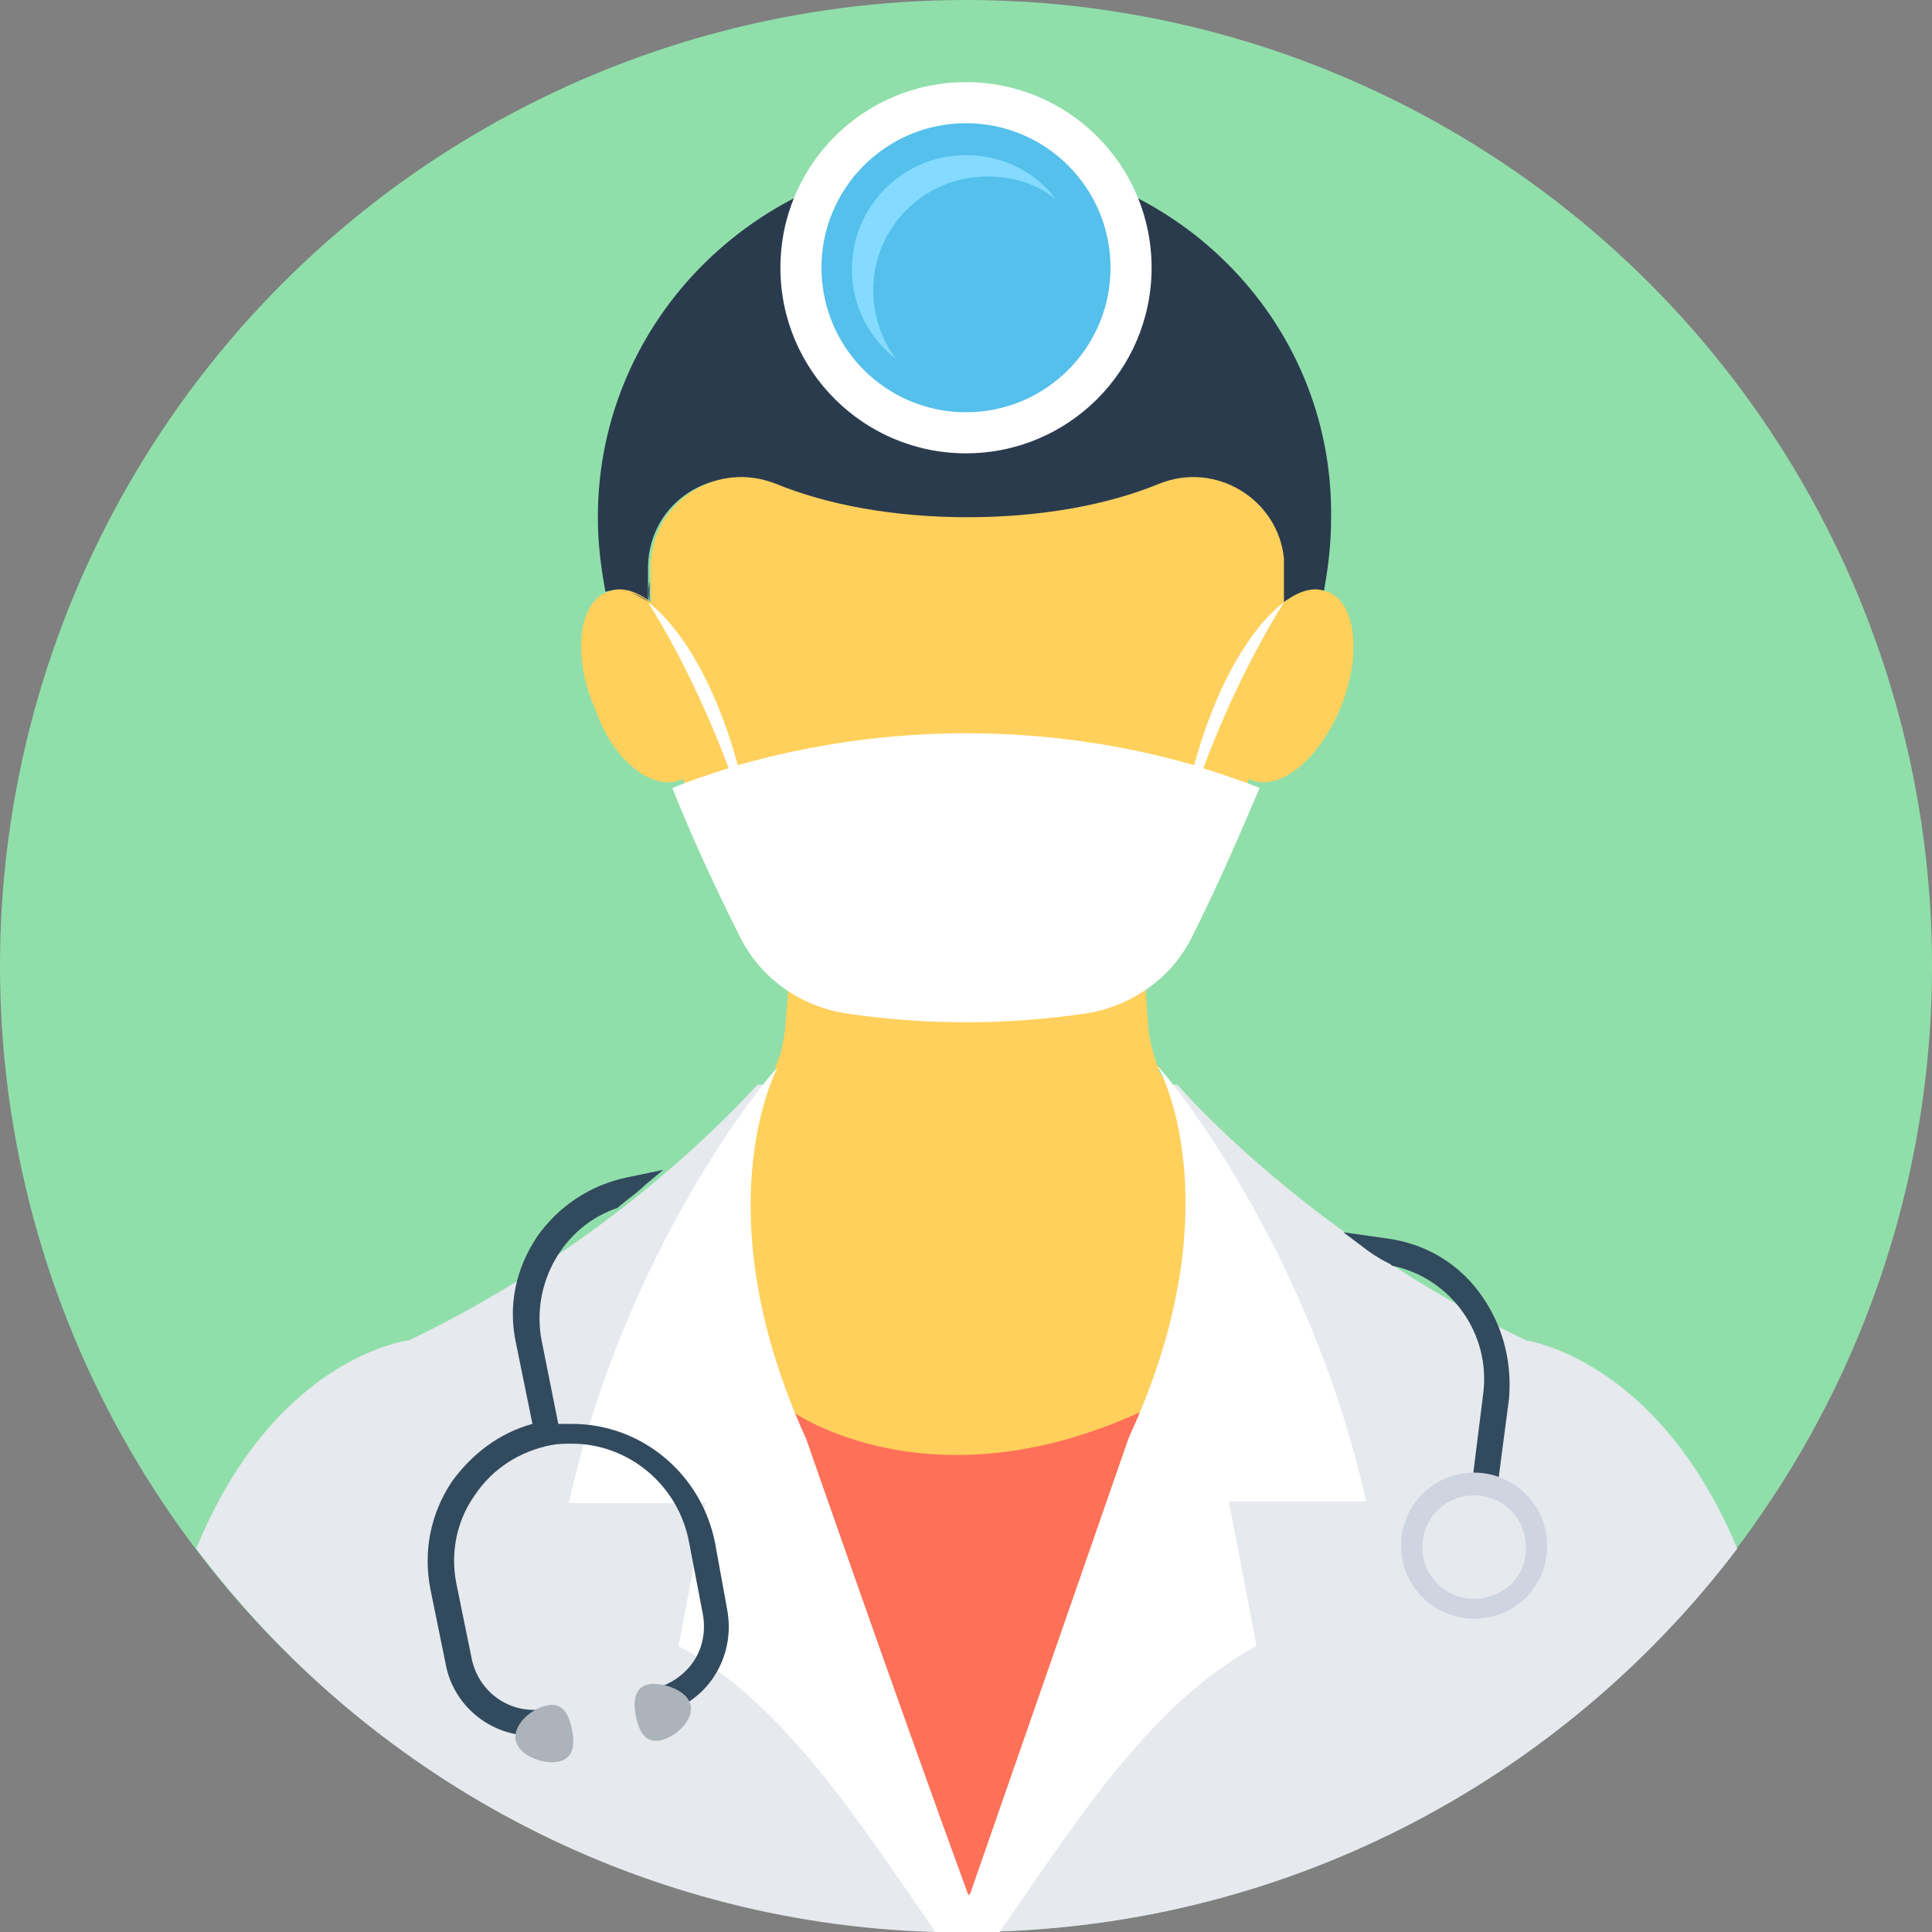 <?xml version="1.0" encoding="iso-8859-1"?>
<!-- Generator: Adobe Illustrator 19.0.0, SVG Export Plug-In . SVG Version: 6.00 Build 0)  -->
<svg version="1.1" id="Layer_1" xmlns="http://www.w3.org/2000/svg" xmlns:xlink="http://www.w3.org/1999/xlink" x="0px" y="0px"
	 viewBox="0 0 508 508" style="enable-background:new 0 0 508 508;" xml:space="preserve">
<rect x="0" y="0" width="508" height="508" fill="#808080" stroke="none"/>
<circle style="fill:#90DFAA;" cx="254" cy="254" r="254"/>
<path style="fill:#E6E9EE;" d="M456.8,407.2C410.4,468.4,336.8,508,254,508c-2.8,0-5.6,0-8.4,0c-79.2-2.4-149.6-41.6-194-100.8
	c20.8-50.8,56-54.8,56-54.8c56-26.8,89.2-64.8,91.6-67.2h110.4c2,2.4,35.6,40.4,91.6,67.2C400.4,352.4,435.6,356.4,456.8,407.2z"/>
<path style="fill:#2B3B4E;" d="M254,41.2c-53.6,0-96.8,42.4-96.8,94.8c0,6.8,0.8,13.2,2,19.6c3.6-1.2,7.6,0,11.2,2.8
	c0-2,0-3.6,0-5.6c0-1.6,0-2.8,0-4c0.4-16.8,17.2-27.6,32.8-21.2c13.6,5.6,31.2,8.8,50.4,8.8s36.8-3.2,50.4-8.8
	c15.6-6.4,32.4,4.8,32.8,21.2c0,1.2,0,2.8,0,4.4c0,2,0,3.6,0,5.6c4-2.8,8-4,11.2-2.8c1.2-6.4,2-12.8,2-19.6
	C350.8,83.6,307.6,41.2,254,41.2z"/>
<g>
	<path style="fill:#FFD05B;" d="M179.6,204.8c0.4,1.2,0.8,2.4,1.2,3.6h146.4c0.4-1.2,0.8-2.4,1.2-3.6c7.2,3.6,17.6-4,23.6-17.6
		s4.8-27.6-2-31.2c-0.4-0.4-0.8-0.4-1.2-0.4l0,0c-5.2-2.4-11.2,2.8-11.2,2.8l0,0l0,0l0,0c0-1.2,0-9.6,0-11.6
		c-1.6-15.6-18-25.6-32.8-19.6c-13.6,5.6-31.2,8.8-50.4,8.8s-36.8-3.2-50.4-8.8c-15.2-6-31.2,4-32.8,19.6c-0.4,1.2,0,9.6,0,11.6l0,0
		c0,0-6-5.2-11.2-2.8l0,0c-0.4,0-0.8,0.4-1.2,0.4c-7.2,4-8,18-2,31.2C161.6,200.8,172.4,208.4,179.6,204.8z"/>
	<polygon style="fill:#FFD05B;" points="304,280.4 254,280.4 204.4,280.4 173.2,333.2 198,388.8 254,388.8 310.4,388.8 335.2,333.2 
			"/>
</g>
<path style="fill:#FF7058;" d="M208.4,371.2c0,0,36,25.6,91.6,0c0,0-21.6,111.6-45.6,127.2C254,498.4,201.2,404,208.4,371.2z"/>
<path style="fill:#FFD05B;" d="M305.6,282c-0.4-0.4-0.4-1.2-0.8-1.6c0,0-0.8,4.4-6,10.8c-22.4,28-66.4,28-88.8,0
	c-5.2-6.8-6-10.8-6-10.8c-0.4,0.4-0.4,0.8-0.8,1.2c2-3.2,2.8-7.2,3.2-10.8l1.2-14.8l0,0l2.8-46h87.2l4.4,60.8
	c0.4,3.2,1.2,6.4,2.4,9.6C304.8,280.8,305.2,281.2,305.6,282z"/>
<path style="fill:#FFFFFF;" d="M323.2,395.2l7.2,37.6C302,448,281.6,481.2,262.8,508c-2.8,0-5.6,0-8.4,0c-2.8,0-5.6,0-8.4,0
	c-18.8-26.8-39.2-60-67.6-75.2l7.2-37.6h-36c14.8-67.2,52.4-112.4,54.8-114.4c-1.2,2.4-19.2,38.8,7.6,97.6c0,0,23.2,66.8,42.8,120.4
	c18.8-54,42-120.8,42-120.8c27.2-58.8,9.2-95.2,7.6-97.6c2.4,2,40,47.6,54.8,114.4h-36V395.2z"/>
<g>
	<path style="fill:#2B3B4E;" d="M162,155.2c-0.8,0-1.6,0-2.8,0.4l0,0C160,155.2,161.2,155.2,162,155.2z"/>
	<path style="fill:#2B3B4E;" d="M162,155.2c0.8,0,1.6,0,2.8,0.4C164,155.2,162.8,155.2,162,155.2z"/>
	<path style="fill:#2B3B4E;" d="M170.8,158.4c-2-1.6-4-2.4-5.6-2.8C166.8,156,168.8,157.2,170.8,158.4c0-2,0-3.6,0-5.6
		c0-0.4,0-0.4,0-0.8c0,0.4,0,0.4,0,0.8C170.4,154.8,170.4,156.4,170.8,158.4z"/>
</g>
<g>
	<path style="fill:#324A5E;" d="M188,405.6c-3.6-18-19.2-31.2-37.6-31.2c-1.2,0-2.4,0-3.6,0l-4.4-22c-2.8-14.8,5.6-30,20-34.8
		l0.4-0.4c2.4-2,4.8-3.6,6.8-5.6l4.8-4l-9.6,2c-9.6,2-18,7.6-23.6,15.6c-5.6,8.4-7.6,18-5.6,27.6l4.4,21.6c-8.8,2.4-16,8-21.2,15.2
		c-5.6,8.4-7.6,18.4-5.6,28.4l4,19.6c2,10.8,11.6,18.8,22.8,18.8c1.6,0,3.2,0,4.8-0.4l1.6-0.4l-1.2-6.8l-1.6,0.4
		c-1.2,0.4-2,0.4-3.2,0.4c-8,0-14.8-5.6-16.4-13.6l-4-19.6c-1.6-8,0-16.4,4.8-23.2c4.8-7.2,12-11.6,20-13.2c2-0.4,3.6-0.4,5.6-0.4
		c14.8,0,28,10.8,30.8,26l3.6,18.8c0.8,4.4,0,8.8-2.4,12.4s-6.4,6.4-10.8,7.2l-1.6,0.4l1.2,6.8l1.6-0.4
		c12.8-2.4,20.8-14.8,18.4-27.6L188,405.6z"/>
	<path style="fill:#324A5E;" d="M388.8,339.6c-6-8-14.8-12.8-24.4-14l-11.2-1.6l4.8,3.6c2,1.6,4.4,3.2,6.8,4.4l0.8,0.4l0.4,0.4
		c15.6,3.2,26,18,24,33.6l-4.4,35.2l6.8-0.4l4.4-33.6C397.6,357.2,394.8,347.6,388.8,339.6z"/>
</g>
<path style="fill:#CED5E0;" d="M387.6,425.6L387.6,425.6c-10.4,0-19.2-8.4-19.2-19.2l0,0c0-10.4,8.4-19.2,19.2-19.2l0,0
	c10.4,0,19.2,8.4,19.2,19.2l0,0C406.8,417.2,398.4,425.6,387.6,425.6z"/>
<path style="fill:#E6E9EE;" d="M387.6,420.4L387.6,420.4c-7.6,0-13.6-6-13.6-13.6l0,0c0-7.6,6-13.6,13.6-13.6l0,0
	c7.6,0,13.6,6,13.6,13.6l0,0C401.6,414.4,395.2,420.4,387.6,420.4z"/>
<g>
	<path style="fill:#ACB3BA;" d="M181.6,448.4c0.8,4-4,8.4-8,9.2c-4,0.8-5.6-2.4-6.4-6.4c-0.8-4-0.4-7.6,3.6-8.4
		C174.4,442.4,180.8,444.4,181.6,448.4z"/>
	<path style="fill:#ACB3BA;" d="M135.6,457.6c0.8,4,7.2,6.4,11.2,5.6s4.4-4.4,3.6-8.4c-0.8-4-2.4-7.2-6.4-6.4
		C139.6,449.2,134.8,453.6,135.6,457.6z"/>
</g>
<circle style="fill:#FFFFFF;" cx="254" cy="70.4" r="48.8"/>
<circle style="fill:#54C0EB;" cx="254" cy="70.4" r="38"/>
<path style="fill:#84DBFF;" d="M277.6,52.4c-4.8-4-11.2-6-18-6c-16.4,0-30,13.2-30,30c0,6.8,2.4,13.2,6,18
	c-7.2-5.6-11.6-14-11.6-23.6c0-16.4,13.2-30,30-30C263.6,40.8,272.4,45.2,277.6,52.4z"/>
<path style="fill:#FFFFFF;" d="M337.6,158.4c0,0-14.4,9.2-23.6,42.8c-38.8-11.2-80.8-11.2-120,0c-9.2-33.6-23.6-42.8-23.6-42.8
	c9.6,15.2,17.2,32.8,21.2,43.6c-5.2,1.6-10,3.2-14.8,5.2c4.4,11.2,10.4,24.4,17.6,38.8c5.2,10.8,15.6,18.4,27.6,20.4
	c21.2,3.2,42.8,3.2,64,0c12-2,22.4-9.6,27.6-20.4c7.2-14.4,12.8-27.6,17.6-38.8c-4.8-2-10-3.6-14.8-5.2
	C320.4,191.2,328,173.6,337.6,158.4z"/>
<g>
</g>
<g>
</g>
<g>
</g>
<g>
</g>
<g>
</g>
<g>
</g>
<g>
</g>
<g>
</g>
<g>
</g>
<g>
</g>
<g>
</g>
<g>
</g>
<g>
</g>
<g>
</g>
<g>
</g>
</svg>
